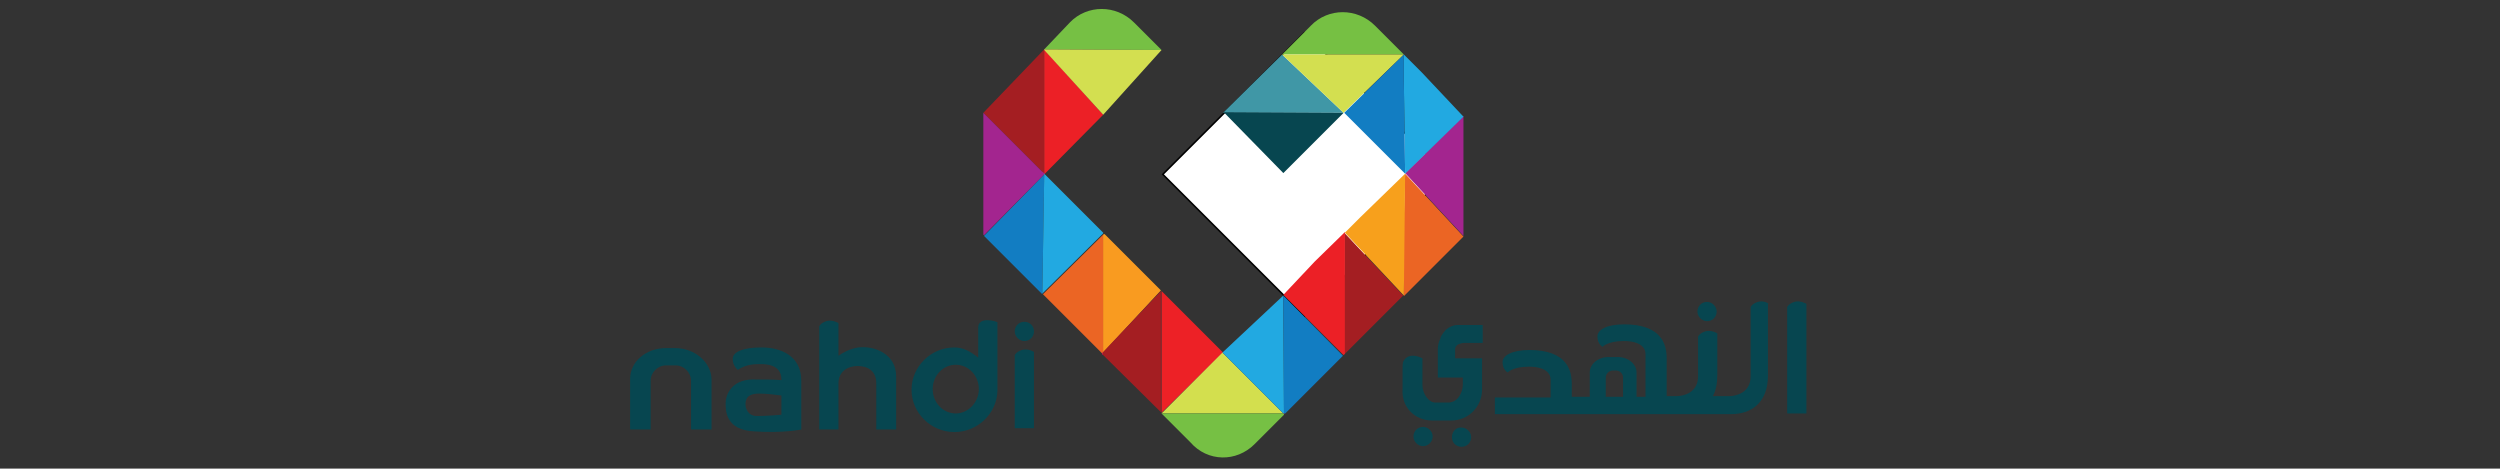 <?xml version="1.0" encoding="UTF-8"?>
<!-- Generator: Adobe Illustrator 27.5.0, SVG Export Plug-In . SVG Version: 6.00 Build 0)  -->
<svg xmlns="http://www.w3.org/2000/svg" xmlns:xlink="http://www.w3.org/1999/xlink" version="1.1" id="Layer_1" x="0px" y="0px" viewBox="0 0 390 73.1" style="enable-background:new 0 0 390 73.1;" xml:space="preserve">
<rect x="0" y="0" width="390" height="73.1" fill="#333333" stroke="none"/>
<style type="text/css">
	.st0{fill:#FFFFFF;stroke:#000000;stroke-width:0.25;stroke-miterlimit:10;}
	.st1{fill:#127DC2;}
	.st2{fill:#EB6524;}
	.st3{fill:#ED2126;}
	.st4{fill:#EC008C;}
	.st5{fill:#4097A6;}
	.st6{fill:#D3DF4E;}
	.st7{fill:#A41E22;}
	.st8{fill:#EC2026;}
	.st9{fill:#76C044;}
	.st10{fill:#D3DF50;}
	.st11{fill:#F99B20;}
	.st12{fill:#22A9E1;}
	.st13{fill:#074650;}
	.st14{fill:#A3258F;}
	.st15{fill:#76C043;}
	.st16{fill:#F7A01C;}
</style>
<path class="st0" d="M225.6,27.2l-22.1,22.1l-22.1-22.1l22.1-22.1L225.6,27.2"></path>
<path class="st1" d="M153.5,36.8l9.1,9.1l0.3-18.7L153.5,36.8z"></path>
<path class="st2" d="M172.1,36.6l-9.4,9.3l9.3,9.3l0.2-0.2V36.6"></path>
<path class="st3" d="M181.2,64.4l9.6-9.4l-9.6-9.6L181.2,64.4L181.2,64.4"></path>
<path class="st4" d="M171.9,55.2l0.2,0.2V55L171.9,55.2z"></path>
<path class="st5" d="M209.6,17.6L209.6,17.6L200,8.5l-9.2,9.1L209.6,17.6"></path>
<path class="st4" d="M190.8,55.1l-0.1-0.1L190.8,55.1"></path>
<path class="st4" d="M200.2,46.1L200.2,46.1L200.2,46.1L200.2,46.1L200.2,46.1"></path>
<path class="st4" d="M181.1,64.4L181.1,64.4L181.1,64.4L181.1,64.4L181.1,64.4"></path>
<path class="st4" d="M200.3,64.5h-0.1l0.1,0.1L200.3,64.5z"></path>
<path class="st2" d="M219.2,27.1L219.2,27.1l-0.2,6.9v12.2l9.3-9.3v0L219.2,27.1"></path>
<path class="st4" d="M200.2,46.1L200.2,46.1L200.2,46.1L200.2,46.1z"></path>
<path class="st6" d="M181.2,64.5h19l-9.5-9.5L181.2,64.5L181.2,64.5"></path>
<path class="st7" d="M162.9,7.7L162.9,7.7l-9.5,9.9l9.5,9.5L162.9,7.7"></path>
<path class="st4" d="M153.4,36.8L153.4,36.8v-0.2V36.8z"></path>
<path class="st8" d="M162.9,7.7l0,19.5l9.2-9.3L162.9,7.7"></path>
<path class="st4" d="M162.9,7.7L162.9,7.7L162.9,7.7L162.9,7.7z"></path>
<path class="st9" d="M176.9,3.5c-2.8-2.8-7.3-2.8-10,0l-4,4.2l18.3,0.1L176.9,3.5"></path>
<path class="st4" d="M181.2,7.8L181.2,7.8L181.2,7.8L181.2,7.8z"></path>
<path class="st10" d="M181.2,7.8L181.2,7.8l-18.3-0.1v0.1l9.2,10.1L181.2,7.8"></path>
<path class="st11" d="M172.1,36.6V55l9-9.7l-8.8-8.8L172.1,36.6"></path>
<path class="st7" d="M181.1,45.4L181.1,45.4l-9.1,9.6v0.3l9.1,9V45.4"></path>
<path class="st4" d="M181.1,64.5L181.1,64.5L181.1,64.5L181.1,64.5z"></path>
<path class="st12" d="M200.2,46.1L200.2,46.1L200.2,46.1l-9.5,8.9l9.5,9.5h0.1L200.2,46.1"></path>
<path class="st9" d="M200.2,64.5h-19l4.5,4.5c2.7,3.1,7.2,3.1,10,0.3l4.6-4.6l0-0.1L200.2,64.5"></path>
<path class="st13" d="M190.9,17.5l9.3,9.5l9.4-9.4L190.9,17.5z"></path>
<path class="st4" d="M209.6,17.6L209.6,17.6L209.6,17.6L209.6,17.6z"></path>
<path class="st14" d="M228.3,36.8V18.1l-9.1,8.9L228.3,36.8z"></path>
<path class="st7" d="M209.7,55.3l9.2-9.2l-9.2-9.8V55.3z"></path>
<path class="st4" d="M200.2,46.1L200.2,46.1L200.2,46.1L200.2,46.1L200.2,46.1"></path>
<path class="st4" d="M200.3,64.6L200.3,64.6l0.2-0.1h-0.2L200.3,64.6"></path>
<path class="st8" d="M209.5,36.5l-4.4,4.3l-4.9,5.2v0l0,0l0,0l9.4,9.4l0.1-0.1l0.1-0.1v-19L209.5,36.5"></path>
<path class="st4" d="M200.2,46.1L200.2,46.1L200.2,46.1L200.2,46.1z"></path>
<path class="st1" d="M200.2,46.1L200.2,46.1l0.1,18.4h0.2l9-9L200.2,46.1"></path>
<path class="st4" d="M200.4,64.7L200.4,64.7l0-0.1L200.4,64.7z"></path>
<path class="st15" d="M214.5,4c-2.8-2.8-7.3-2.8-10,0L200,8.5H219L214.5,4"></path>
<path class="st10" d="M219,8.5H200l9.6,9.1L219,8.5"></path>
<path class="st12" d="M221.8,11.3L219,8.5v4.3l0.2,14.3h0l9.1-8.9L221.8,11.3"></path>
<path class="st14" d="M162.5,26.7l-9.1-9.1l0,19l0.1,0.1l9-9.1l0.5-0.5L162.5,26.7"></path>
<path class="st12" d="M172.1,36.3l-9.2-9.2l-0.3,18.7l9.4-9.3l0.1-0.1L172.1,36.3"></path>
<path class="st16" d="M212.2,33.9l-2.4,2.4l9.2,9.8l0.2-19L212.2,33.9"></path>
<path class="st1" d="M219,8.5l-9.3,9.1l0,0l9.5,9.5L219,12.7V8.5"></path>
<g>
	<path class="st13" d="M281.8,47.4c0,0-1-0.6-1.9-0.3c-0.9,0.3-1.1,0.8-1.1,0.8v16.6h3V47.4"></path>
	<path class="st13" d="M253.2,61.9h-2.7v-3c0-0.6,0.5-1.1,1.1-1.1h0.5c0.6,0,1.1,0.5,1.1,1.1V61.9z M274.2,47.1   c-0.9,0.3-1.1,0.8-1.1,0.8v10.8c0,2.6-2.3,3.1-3.4,3.1h-2.5c0.5-0.9,0.7-2,0.7-3.4V52c0,0-1-0.6-1.9-0.3c-0.9,0.3-1.1,0.8-1.1,0.8   v6.2c0,2.6-2.3,3.1-3.4,3.1h-1.5c0-1.8,0-4.6,0-5.2c0-0.9,0.1-2.7-1-4c-1-1.3-2.9-2-5.6-2s-4.2,0.8-4.2,1.9c0,1.2,0.8,1.6,0.8,1.6   s0.8-0.9,3.3-0.9c2.5,0,3.4,1,3.4,2c0,0.8,0,5,0,6.7h-1.4v-3.8c0-1.3-1.3-2.4-2.9-2.4h-1.5c-1.6,0-2.9,1.1-2.9,2.4v3.8h-2.8   c0-0.5,0-1,0-1.3c0-0.9,0.1-2.7-1-4c-1-1.3-2.9-2-5.6-2c-2.6,0-4.2,0.8-4.2,1.9c0,1.2,0.8,1.6,0.8,1.6s0.8-0.9,3.3-0.9   c2.5,0,3.4,1,3.4,2c0,0.9,0,1.8,0,2.8h-8.7v2.6h36.9c3,0,5.7-1.7,5.7-6V47.4C276.1,47.4,275.1,46.8,274.2,47.1"></path>
	<path class="st13" d="M266.3,50.1c0.9,0,1.5-0.7,1.5-1.5c0-0.8-0.7-1.5-1.5-1.5c-0.9,0-1.5,0.7-1.5,1.5   C264.8,49.4,265.5,50.1,266.3,50.1"></path>
	<path class="st13" d="M226.5,68.2c0,0.9,0.7,1.5,1.5,1.5c0.9,0,1.5-0.7,1.5-1.5s-0.7-1.5-1.5-1.5C227.2,66.6,226.5,67.3,226.5,68.2   "></path>
	<path class="st13" d="M222,66.6c-0.9,0-1.5,0.7-1.5,1.5s0.7,1.5,1.5,1.5s1.5-0.7,1.5-1.5S222.8,66.6,222,66.6"></path>
	<path class="st13" d="M223.4,65.6h3c2.7,0,4.8-2.2,4.8-4.8v-4.9H227c0,0,0-0.6,0-1.2c0-0.1,0-0.2,0-0.2c0-0.5,0.4-0.8,0.8-0.9   c0.1,0,0.3-0.1,0.5-0.1c0.7,0,3,0,3,0v-2.8c0,0-1.8,0-3.9,0c-0.7,0-1.3,0.3-1.8,0.7c-0.3,0.3-0.5,0.6-0.7,0.9   c-0.1,0.2-0.2,0.3-0.2,0.5c-0.3,0.6-0.4,1.2-0.4,1.6c0,0.1,0,0.2,0,0.4c0,1.5,0,4.1,0,4.1h3.9c0,0,0,0,0,1.1c0,1.1-0.7,2.8-2.3,2.8   c-1.6,0-0.9,0-2,0c-1.1,0-2-1.5-2-2.7c0-1.2,0-4.2,0-4.2s-2.1-1.2-3,0.5l0,0c-0.1,0.4-0.1,0.7-0.1,1.1v3.2   C218.6,63.5,220.7,65.6,223.4,65.6"></path>
</g>
<g>
	<path class="st13" d="M159.4,54.6c-0.9,0.3-1.1,0.8-1.1,0.8v11.4h3V54.9C161.3,54.9,160.4,54.3,159.4,54.6"></path>
	<path class="st13" d="M159.8,53.2c0.9,0,1.5-0.7,1.5-1.5c0-0.9-0.7-1.5-1.5-1.5c-0.9,0-1.5,0.7-1.5,1.5   C158.3,52.5,159,53.2,159.8,53.2"></path>
	<path class="st13" d="M149.1,64.5c-2,0-3.6-1.7-3.6-3.8s1.6-3.8,3.6-3.8s3.6,1.7,3.6,3.8S151,64.5,149.1,64.5z M152.6,51.1   c0,1.3,0,3.4,0,4.7c-1.1-0.9-2.3-1.6-3.7-1.6c-3.7,0-6.7,3-6.7,6.6s3,6.6,6.7,6.6c3.6,0,6.6-2.9,6.7-6.4l0,0v-0.1c0,0,0-0.1,0-0.1   l0,0l0-10.5C155.7,50.2,152.6,49.2,152.6,51.1"></path>
	<path class="st13" d="M105.3,54.3h-1.4c-3.1,0-5.6,2.1-5.6,4.8v7.9h3.2v-7.6c0-1.3,1.1-2.4,2.4-2.4h1.5c1.3,0,2.4,1.1,2.4,2.4v7.6   h3.2v-7.9C110.9,56.5,108.4,54.3,105.3,54.3"></path>
	<path class="st13" d="M121.9,64.7c0,0-2.2,0.2-3.8,0.2c-1.5,0-1.8-1.3-1.8-1.8s0-1.7,2.1-1.7c1.3,0,2.7,0.2,3.5,0.3   C121.9,63.3,121.9,64.7,121.9,64.7z M118.8,54.2c-2.9,0-4.5,0.7-4.5,1.8c0,1.1,0.8,1.7,0.8,1.7c1.3-0.9,2.7-0.9,3.5-0.9   c0.8,0,3.3,0,3.3,2.4c0,0,0,0.1,0,0.1c-1.1-0.1-2.8-0.1-4.6-0.1c-3.3,0.1-4.1,2.5-4.1,3.7c0,1.2,0,4.2,4.5,4.4   c4.5,0.3,7.3-0.3,7.3-0.3s0-3.7,0-7.6S121.8,54.2,118.8,54.2"></path>
	<path class="st13" d="M133.9,54.2c-1.3,0.2-2.4,0.8-3.1,1.3v-5.1c0,0-1-0.6-1.9-0.3c-0.9,0.3-1.1,0.8-1.1,0.8V67h3v-7.2   c0-1.9,1.5-2.7,3-2.7c1.5,0,2.9,0.7,2.9,2.7c0,2,0,7.2,0,7.2h3.1c0,0,0-4.8,0-8.3S136.4,53.9,133.9,54.2"></path>
</g>
</svg>
